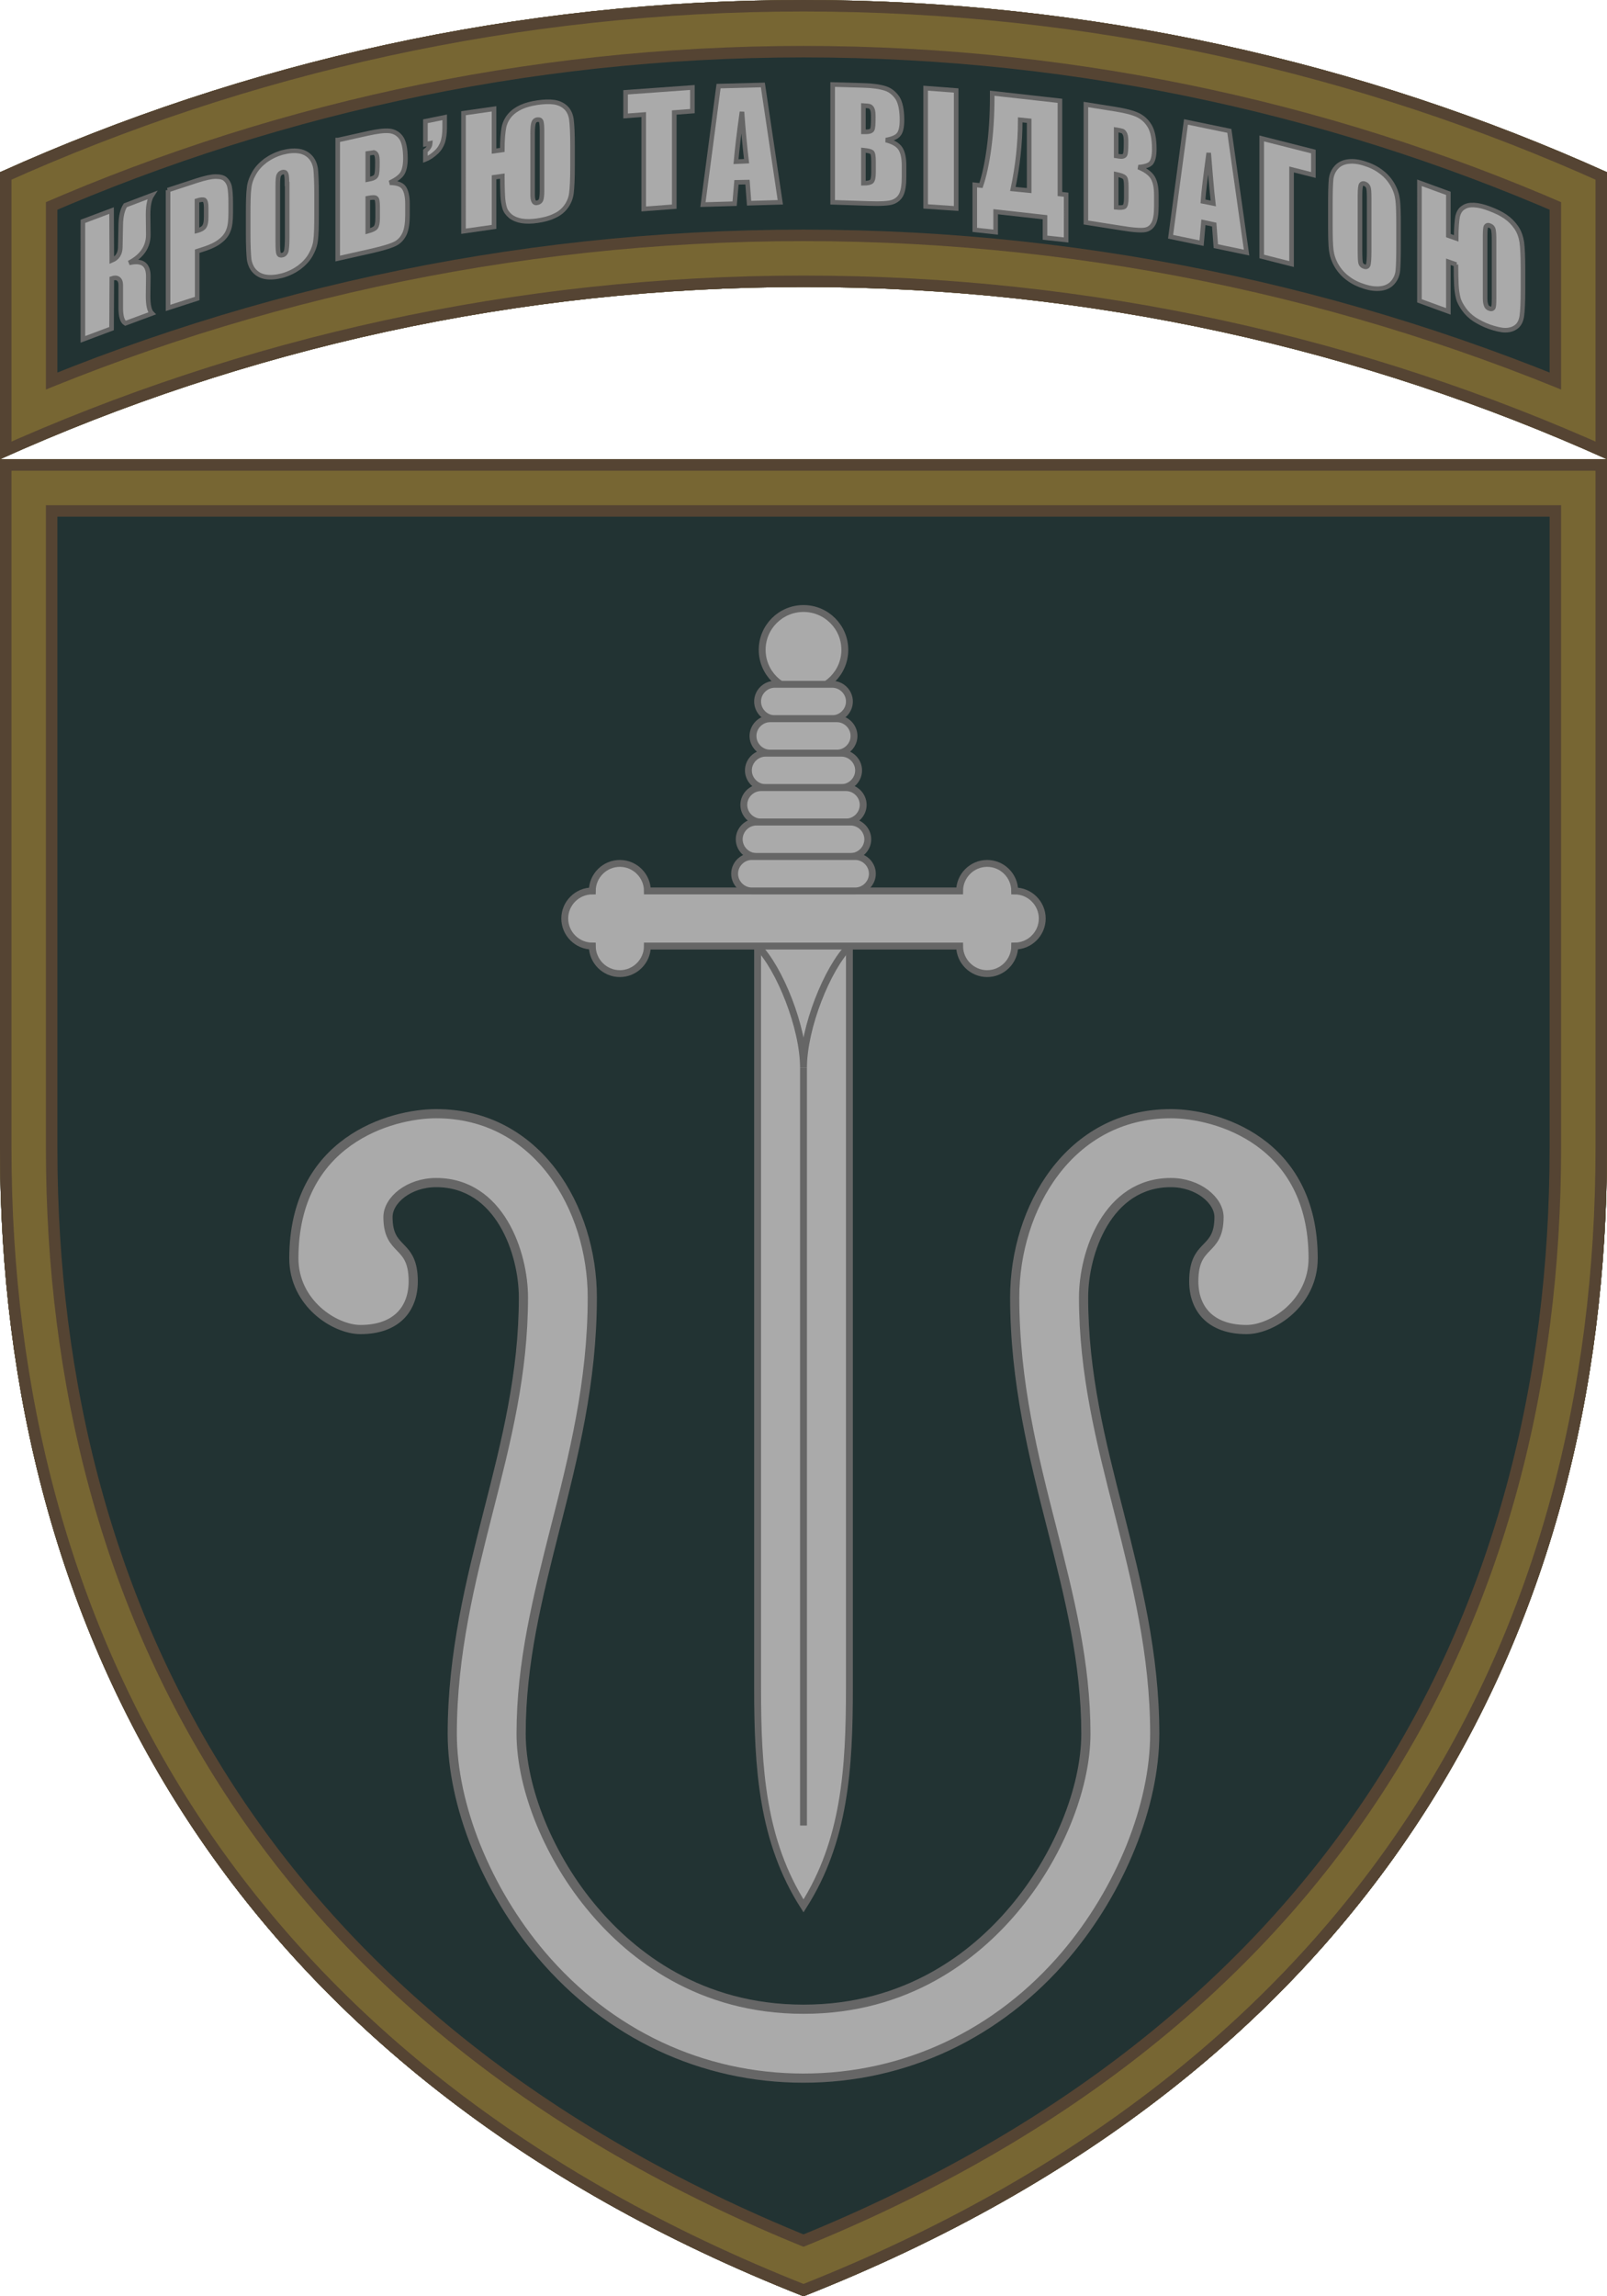 <?xml version="1.0" encoding="UTF-8"?>
<svg xmlns="http://www.w3.org/2000/svg" xmlns:xlink="http://www.w3.org/1999/xlink" width="700" height="1000">
<defs><path id="tab" d="M700,75C593.3,26.9,474.8,0,350,0S106.7,26.9,0,75v125c106.7-48.1,225.2-75,350-75s243.3,26.9,350,75V75z"/>
<clipPath id="tab_out"><use xlink:href="#tab"/></clipPath>
<g id="shield">
<path id="trim" d="M0,0v300c0,212.3,101.5,402,350,500c248.5-98,350-287.7,350-500V0H0z"/>
<clipPath id="trim_out"><use xlink:href="#trim"/></clipPath>
<g clip-path="url(#trim_out)">
<rect width="700" height="800" fill="#233"/>
<path  d="M510,285c-44.2,0-68,41.2-68,80c0,36.9,8.2,69.3,16.2,100.6c7.6,30,14.8,58.3,14.8,89.4
	c0,24.1-12.4,54.3-31.7,76.9C424.6,651.6,395.2,675,350,675s-74.6-23.4-91.3-43.1C239.4,609.3,227,579.1,227,555
	c0-31.1,7.2-59.4,14.8-89.4c8-31.3,16.2-63.7,16.2-100.6c0-38.8-23.8-80-68-80c-19.7,0-62,11.8-62,63c0,19.5,17.8,31,29,31
	c15.7,0,23-9,23-21c0-17.4-11-12.2-11-28c0-7.3,9-15,21-15c27.7,0,38,30.7,38,50c0,33.1-7.4,62.3-15.3,93.2
	C205,488.6,197,520.1,197,555c0,31.2,14.9,68.1,38.8,96.3c29.4,34.6,70,53.7,114.2,53.7s84.8-19.1,114.2-53.7
	c23.9-28.2,38.8-65.1,38.8-96.3c0-34.9-8-66.4-15.7-96.8c-7.9-30.9-15.3-60.1-15.3-93.2c0-19.3,10.3-50,38-50c12,0,21,7.8,21,15
	c0,15.8-11,10.6-11,28c0,12,7.3,21,23,21c11.2,0,29-11.5,29-31C572,296.8,529.7,285,510,285z" fill="#aaa" stroke="#666" stroke-width="4"/>
<g fill="#aaa" stroke="#666" stroke-width="3">
<path d="M350,200h-20v335c0,35.3,2,66.7,20,95c18-28.3,20-59.7,20-95V200H350z"/>
<path d="M442,188c0-6.6-5.4-12-12-12s-12,5.4-12,12H282c0-6.6-5.4-12-12-12s-12,5.4-12,12c-6.6,0-12,5.4-12,12
	s5.4,12,12,12c0,6.6,5.4,12,12,12s12-5.4,12-12h136c0,6.6,5.4,12,12,12s12-5.4,12-12c6.6,0,12-5.4,12-12S448.6,188,442,188z"/>
<circle cx="350" cy="83" r="18"/>
<path d="M362.5,98h-25c-4.1,0-7.5,3.4-7.5,7.5s3.4,7.5,7.5,7.5h25c4.1,0,7.5-3.4,7.5-7.5S366.6,98,362.5,98z"/>
<path d="M364.5,113h-29c-4.1,0-7.5,3.4-7.5,7.5s3.4,7.5,7.5,7.5h29c4.1,0,7.5-3.4,7.5-7.5S368.6,113,364.5,113z"/>
<path d="M366.5,128h-33c-4.1,0-7.5,3.4-7.5,7.5s3.4,7.5,7.5,7.5h33c4.1,0,7.5-3.4,7.5-7.5S370.6,128,366.5,128z"/>
<path d="M368.5,143h-37c-4.1,0-7.5,3.4-7.5,7.5s3.4,7.5,7.5,7.5h37c4.1,0,7.5-3.4,7.5-7.5S372.6,143,368.5,143z"/>
<path d="M370.5,158h-41c-4.1,0-7.5,3.4-7.5,7.5s3.4,7.5,7.5,7.5h41c4.1,0,7.5-3.4,7.5-7.5S374.6,158,370.5,158z"/>
<path d="M372.5,173h-45c-4.1,0-7.5,3.4-7.5,7.5s3.4,7.5,7.5,7.5h45c4.1,0,7.5-3.4,7.5-7.5S376.6,173,372.5,173z"/>
<path d="M330,212c9.6,9.6,20,35.5,20,53 M370,212c-9.6,9.6-20,35.5-20,53"/>
<path d="M350,630"/>
<line x1="350" y1="265" x2="350" y2="595" linecap="round"/></g></g>
<g clip-path="url(#trim_out)"><use xlink:href="#trim" fill="none" stroke="#543" stroke-width="50"/>
<use xlink:href="#trim" fill="none" stroke="#763" stroke-width="40"/>
<use xlink:href="#trim" fill="none" stroke="#543" stroke-width="10"/></g></g>
</defs>
<g clip-path="url(#tab_out)"><use xlink:href="#tab" fill="#233" stroke="#543" stroke-width="50"/>
<use xlink:href="#tab" fill="none" stroke="#763" stroke-width="40"/>
<use xlink:href="#tab" fill="none" stroke="#543" stroke-width="10"/></g>
<use xlink:href="#shield" y="200"/>
<g fill="#aaa" stroke="#666" stroke-width="2">
<path d="M36.1,96.4l12.5-4.7l0.1,21.7c2.4-1,3.6-2.8,3.7-5.6l0.2-10.1c0.1-3.7,0.8-6.5,2-8.3L66.2,85
	c-1.1,1.7-1.7,4.5-1.7,8.4l0.1,8.8c0,5.3-2.8,9.4-8.4,12.3c5.7-1.4,8.5,0.6,8.4,6.1l-0.1,8.2c0,3.9,0.5,6.5,1.7,7.7l-11.6,4.3
	c-1.3-0.8-2-3-2-6.7v-10c0-1.3-0.4-2.2-1.1-2.7c-0.7-0.5-1.7-0.5-2.8-0.1l-0.1,21.8l-12.5,4.7V96.4z"/>
<path d="M73.1,82.8l12.8-4.2c3.5-1.1,6.1-1.7,8-1.7c1.9,0,3.3,0.3,4.2,1.1c0.9,0.8,1.6,1.9,1.9,3.3
	c0.3,1.4,0.5,3.7,0.5,7v4.5c0,3.3-0.3,5.8-1,7.5c-0.6,1.7-1.8,3.3-3.5,4.6c-1.7,1.4-4,2.5-6.7,3.4l-3.4,1.1V130l-12.7,4.1V82.8z
	 M85.8,87.4v13.1c0.4-0.1,0.7-0.2,0.9-0.3c1.2-0.4,2-0.9,2.4-1.7c0.5-0.8,0.7-2.1,0.7-4v-4.2c0-1.8-0.3-2.8-0.8-3.2
	C88.5,86.8,87.4,86.9,85.8,87.4z"/>
<path d="M137.9,93.4c0,5.2-0.1,8.9-0.4,11.1c-0.2,2.2-1,4.4-2.2,6.5c-1.2,2.1-2.9,3.9-5,5.5c-2.1,1.5-4.5,2.7-7.3,3.5
	c-2.7,0.7-5,0.9-7.1,0.6c-2.1-0.3-3.8-1.2-5.1-2.6c-1.3-1.4-2-3.2-2.3-5.2c-0.2-2-0.4-5.7-0.4-11v-8.8c0-5.2,0.1-8.9,0.4-11.1
	c0.2-2.2,1-4.4,2.2-6.5c1.2-2.1,2.9-3.9,5-5.5c2.1-1.5,4.5-2.7,7.3-3.5c2.7-0.7,5-0.9,7.1-0.6c2.1,0.3,3.8,1.2,5.1,2.6
	c1.3,1.4,2,3.2,2.3,5.2c0.2,2,0.4,5.7,0.4,11V93.4z M125,80.1c0-2.4-0.1-3.9-0.4-4.5c-0.3-0.6-0.8-0.8-1.6-0.6
	c-0.7,0.2-1.2,0.6-1.5,1.2c-0.4,0.6-0.5,2.3-0.5,4.9v24c0,3,0.1,4.8,0.4,5.4c0.2,0.6,0.8,0.8,1.6,0.6c0.9-0.2,1.4-0.8,1.7-1.7
	c0.2-0.9,0.4-2.8,0.4-5.8V80.1z"/>
<path d="M147.2,61l13-2.9c4.1-0.9,7.2-1.3,9.3-1.1c2.1,0.2,3.8,1.1,5.1,2.8c1.3,1.7,2,4.8,2,9.2c0,3-0.5,5.2-1.4,6.6
	c-0.9,1.4-2.7,2.7-5.4,4c3,0,5.1,0.7,6.1,2.1s1.6,3.7,1.6,7.1v4.8c0,3.5-0.4,6.1-1.2,8c-0.8,1.8-2,3.3-3.7,4.3
	c-1.7,1-5.2,2.1-10.4,3.3l-15.1,3.4V61z M160.2,66.8v11.4c0.6-0.1,1-0.3,1.3-0.3c1.3-0.3,2.1-0.8,2.4-1.5c0.4-0.7,0.5-2.6,0.5-5.7
	c0-1.6-0.1-2.7-0.4-3.3c-0.3-0.6-0.7-0.9-1.1-1C162.5,66.5,161.6,66.6,160.2,66.8z M160.2,86.3v14.4c1.8-0.5,3-1,3.5-1.7
	c0.5-0.6,0.8-2,0.8-4.1v-4.8c0-2.2-0.2-3.5-0.7-3.8C163.4,85.9,162.2,85.9,160.2,86.3z"/>
<path d="M193.7,51.1v4.6c0,2.4-0.3,4.4-0.8,6.1c-0.6,1.7-1.5,3.2-2.9,4.5c-1.4,1.3-2.9,2.4-4.7,3.1v-3.7
	c1.2-0.9,2-2,2.1-3.3l-2.1,0.4V52.8L193.7,51.1z"/>
<path d="M218.8,76.7l-3.6,0.5v21.6l-13.3,1.9V49.3l13.3-1.9v18.4l3.6-0.5c0-4.5,0.3-7.7,0.7-9.8c0.4-2,1.3-3.8,2.6-5.3
	c1.3-1.5,3-2.7,5-3.6c2-0.9,4.3-1.5,7-1.9c2.8-0.4,5.2-0.5,7.3-0.2c2,0.3,3.7,1.1,5,2.3c1.3,1.2,2.2,3,2.5,5.2
	c0.3,2.2,0.5,6.1,0.5,11.6v8.8c0,5.5-0.2,9.5-0.5,11.8c-0.3,2.3-1.2,4.3-2.5,6c-1.3,1.7-3,3-5.1,3.9c-2,1-4.5,1.6-7.2,2
	c-2.6,0.4-4.9,0.4-6.8,0.1c-1.9-0.3-3.6-1-4.9-2c-1.3-1.1-2.2-2.3-2.6-3.7c-0.4-1.4-0.7-3.1-0.8-5.2c-0.1-2.1-0.2-4.9-0.2-8.5V76.7
	z M236.1,83V57.5c0-2.2-0.1-3.6-0.3-4.4c-0.2-0.8-0.8-1.1-1.7-1c-0.8,0.1-1.3,0.5-1.6,1.2c-0.3,0.7-0.5,2.3-0.5,4.8v26.4
	c0,1.3,0.1,2.3,0.4,3c0.3,0.7,0.8,1,1.6,0.8c0.7-0.1,1.3-0.5,1.6-1.1C235.9,86.6,236.1,85.2,236.1,83z"/>
<path d="M301.6,38.1v10.3l-7.9,0.6V90l-13.3,1V49.9l-7.9,0.6V40.2L301.6,38.1z"/>
<path d="M332.3,37l7.6,51.1l-13.6,0.4l-0.7-9.2l-4.8,0.1l-0.8,9.3l-13.8,0.4l6.8-51.6L332.3,37z M325.2,70.2
	c-0.7-5.8-1.4-13-2-21.5c-1.4,9.9-2.2,17.1-2.6,21.7L325.2,70.2z"/>
<path d="M362.7,36.8l13.3,0.4c4.2,0.1,7.4,0.6,9.6,1.3c2.2,0.7,3.9,2.1,5.3,4.1c1.3,2,2,5.3,2,9.7c0,3-0.5,5.1-1.4,6.2
	c-0.9,1.2-2.8,2-5.6,2.5c3.1,0.8,5.2,2,6.3,3.7s1.6,4.2,1.6,7.5v4.8c0,3.5-0.4,6-1.2,7.7c-0.8,1.6-2.1,2.7-3.8,3.3
	c-1.7,0.6-5.3,0.8-10.7,0.6l-15.4-0.5V36.8z M376.1,46v11.4c0.6,0,1,0,1.3,0c1.3,0,2.1-0.3,2.5-0.9c0.4-0.6,0.5-2.5,0.5-5.5
	c0-1.6-0.1-2.7-0.4-3.4c-0.3-0.7-0.7-1.1-1.2-1.3S377.5,46.1,376.1,46z M376.1,65.4v14.4c1.9,0,3.1-0.3,3.6-0.8
	c0.5-0.5,0.8-1.8,0.8-3.9v-4.8c0-2.2-0.2-3.5-0.7-4C379.3,65.9,378.1,65.6,376.1,65.4z"/>
<path d="M416.5,39.4v51.4l-13.3-0.9V38.4L416.5,39.4z"/>
<path d="M464.4,104.5l-9.2-1v-8.9l-21.5-2.4v8.9l-9.1-1V80.5l2.7,0.3c1.4-4.1,2.6-9.5,3.5-16.2s1.4-14.2,1.4-22.4v-1.6
	l29.5,3.3v40.6l2.7,0.3V104.5z M448.3,83V52.6l-3.9-0.4v0.4c0,9.8-1.1,19.8-3.2,29.7L448.3,83z"/>
<path d="M473,45.5l13.2,2.1c4.2,0.7,7.3,1.5,9.4,2.5s3.9,2.6,5.2,4.8s2,5.5,2,10c0,3-0.5,5-1.4,6.1
	c-0.9,1-2.8,1.6-5.5,1.8c3,1.2,5.1,2.7,6.2,4.5s1.6,4.4,1.6,7.7v4.8c0,3.5-0.4,6-1.2,7.5c-0.8,1.5-2,2.5-3.7,2.8
	c-1.7,0.3-5.2,0.1-10.5-0.8L473,96.9V45.5z M486.2,56.5v11.4c0.6,0.1,1,0.1,1.3,0.2c1.3,0.2,2.1,0,2.5-0.6c0.4-0.6,0.5-2.4,0.5-5.5
	c0-1.6-0.1-2.8-0.4-3.5c-0.3-0.7-0.7-1.2-1.1-1.4C488.4,56.9,487.5,56.7,486.2,56.5z M486.2,75.9v14.4c1.9,0.2,3,0.1,3.6-0.3
	c0.5-0.4,0.8-1.7,0.8-3.8v-4.8c0-2.2-0.2-3.6-0.7-4.1C489.3,76.7,488.1,76.3,486.2,75.9z"/>
<path d="M535.5,57l7.5,53l-13.4-2.8l-0.7-9.4l-4.7-1l-0.8,9.1l-13.5-2.8l6.7-50L535.5,57z M528.5,88.6
	c-0.7-6-1.3-13.3-2-22c-1.3,9.6-2.2,16.6-2.5,21.1L528.5,88.6z"/>
<path d="M572.1,76.2l-9.5-2.4V115l-13-3.3V60.3l22.5,5.7V76.2z"/>
<path d="M609.2,106.9c0,5.2-0.1,8.8-0.3,10.9c-0.2,2.1-1,3.8-2.2,5.2c-1.2,1.4-2.9,2.3-5,2.6c-2.1,0.3-4.5,0.1-7.3-0.8
	c-2.6-0.8-5-1.9-7.1-3.5c-2.1-1.5-3.8-3.4-5.1-5.6c-1.3-2.2-2-4.4-2.3-6.6s-0.4-5.9-0.4-11.2v-8.8c0-5.2,0.1-8.8,0.3-10.9
	c0.2-2.1,1-3.8,2.2-5.2s2.9-2.3,5-2.6c2.1-0.3,4.5-0.1,7.3,0.8c2.6,0.8,5,1.9,7.1,3.5c2.1,1.5,3.8,3.4,5.1,5.6
	c1.3,2.2,2,4.4,2.3,6.6s0.4,5.9,0.4,11.2V106.9z M596.4,86.2c0-2.4-0.1-4-0.4-4.7s-0.8-1.2-1.6-1.5c-0.7-0.2-1.2-0.1-1.5,0.4
	s-0.5,2-0.5,4.6v24c0,3,0.1,4.9,0.3,5.6s0.8,1.3,1.6,1.5c0.9,0.3,1.4,0,1.7-0.7c0.2-0.7,0.4-2.6,0.4-5.6V86.2z"/>
<path d="M634.3,115.2l-3.4-1.2v21.6l-12.6-4.6V79.6l12.6,4.6v18.4l3.4,1.2c0-4.4,0.3-7.6,0.6-9.4
	c0.4-1.8,1.2-3.2,2.5-4c1.3-0.9,2.8-1.2,4.7-1.1c1.9,0.1,4.1,0.6,6.7,1.6c2.7,1,5,2.1,6.9,3.4c1.9,1.3,3.5,2.9,4.8,4.8
	c1.3,1.9,2,4,2.4,6.4c0.3,2.4,0.5,6.3,0.5,11.8v8.8c0,5.5-0.2,9.4-0.5,11.5c-0.3,2.1-1.1,3.7-2.4,4.7c-1.3,1-2.9,1.5-4.8,1.5
	c-1.9,0-4.2-0.6-6.9-1.5c-2.5-0.9-4.6-2-6.5-3.2c-1.8-1.2-3.4-2.7-4.6-4.4c-1.2-1.7-2.1-3.3-2.5-4.9c-0.4-1.6-0.7-3.5-0.8-5.6
	c-0.1-2.2-0.2-5-0.2-8.6V115.2z M650.8,130.1v-25.5c0-2.2-0.1-3.7-0.3-4.6c-0.2-0.9-0.8-1.5-1.7-1.8c-0.7-0.3-1.2-0.1-1.5,0.4
	c-0.3,0.5-0.4,2-0.4,4.6v26.4c0,1.3,0.1,2.4,0.4,3.2c0.2,0.8,0.8,1.4,1.6,1.6c0.7,0.3,1.2,0.1,1.5-0.3S650.8,132.3,650.8,130.1z"/>
</g>
</svg>